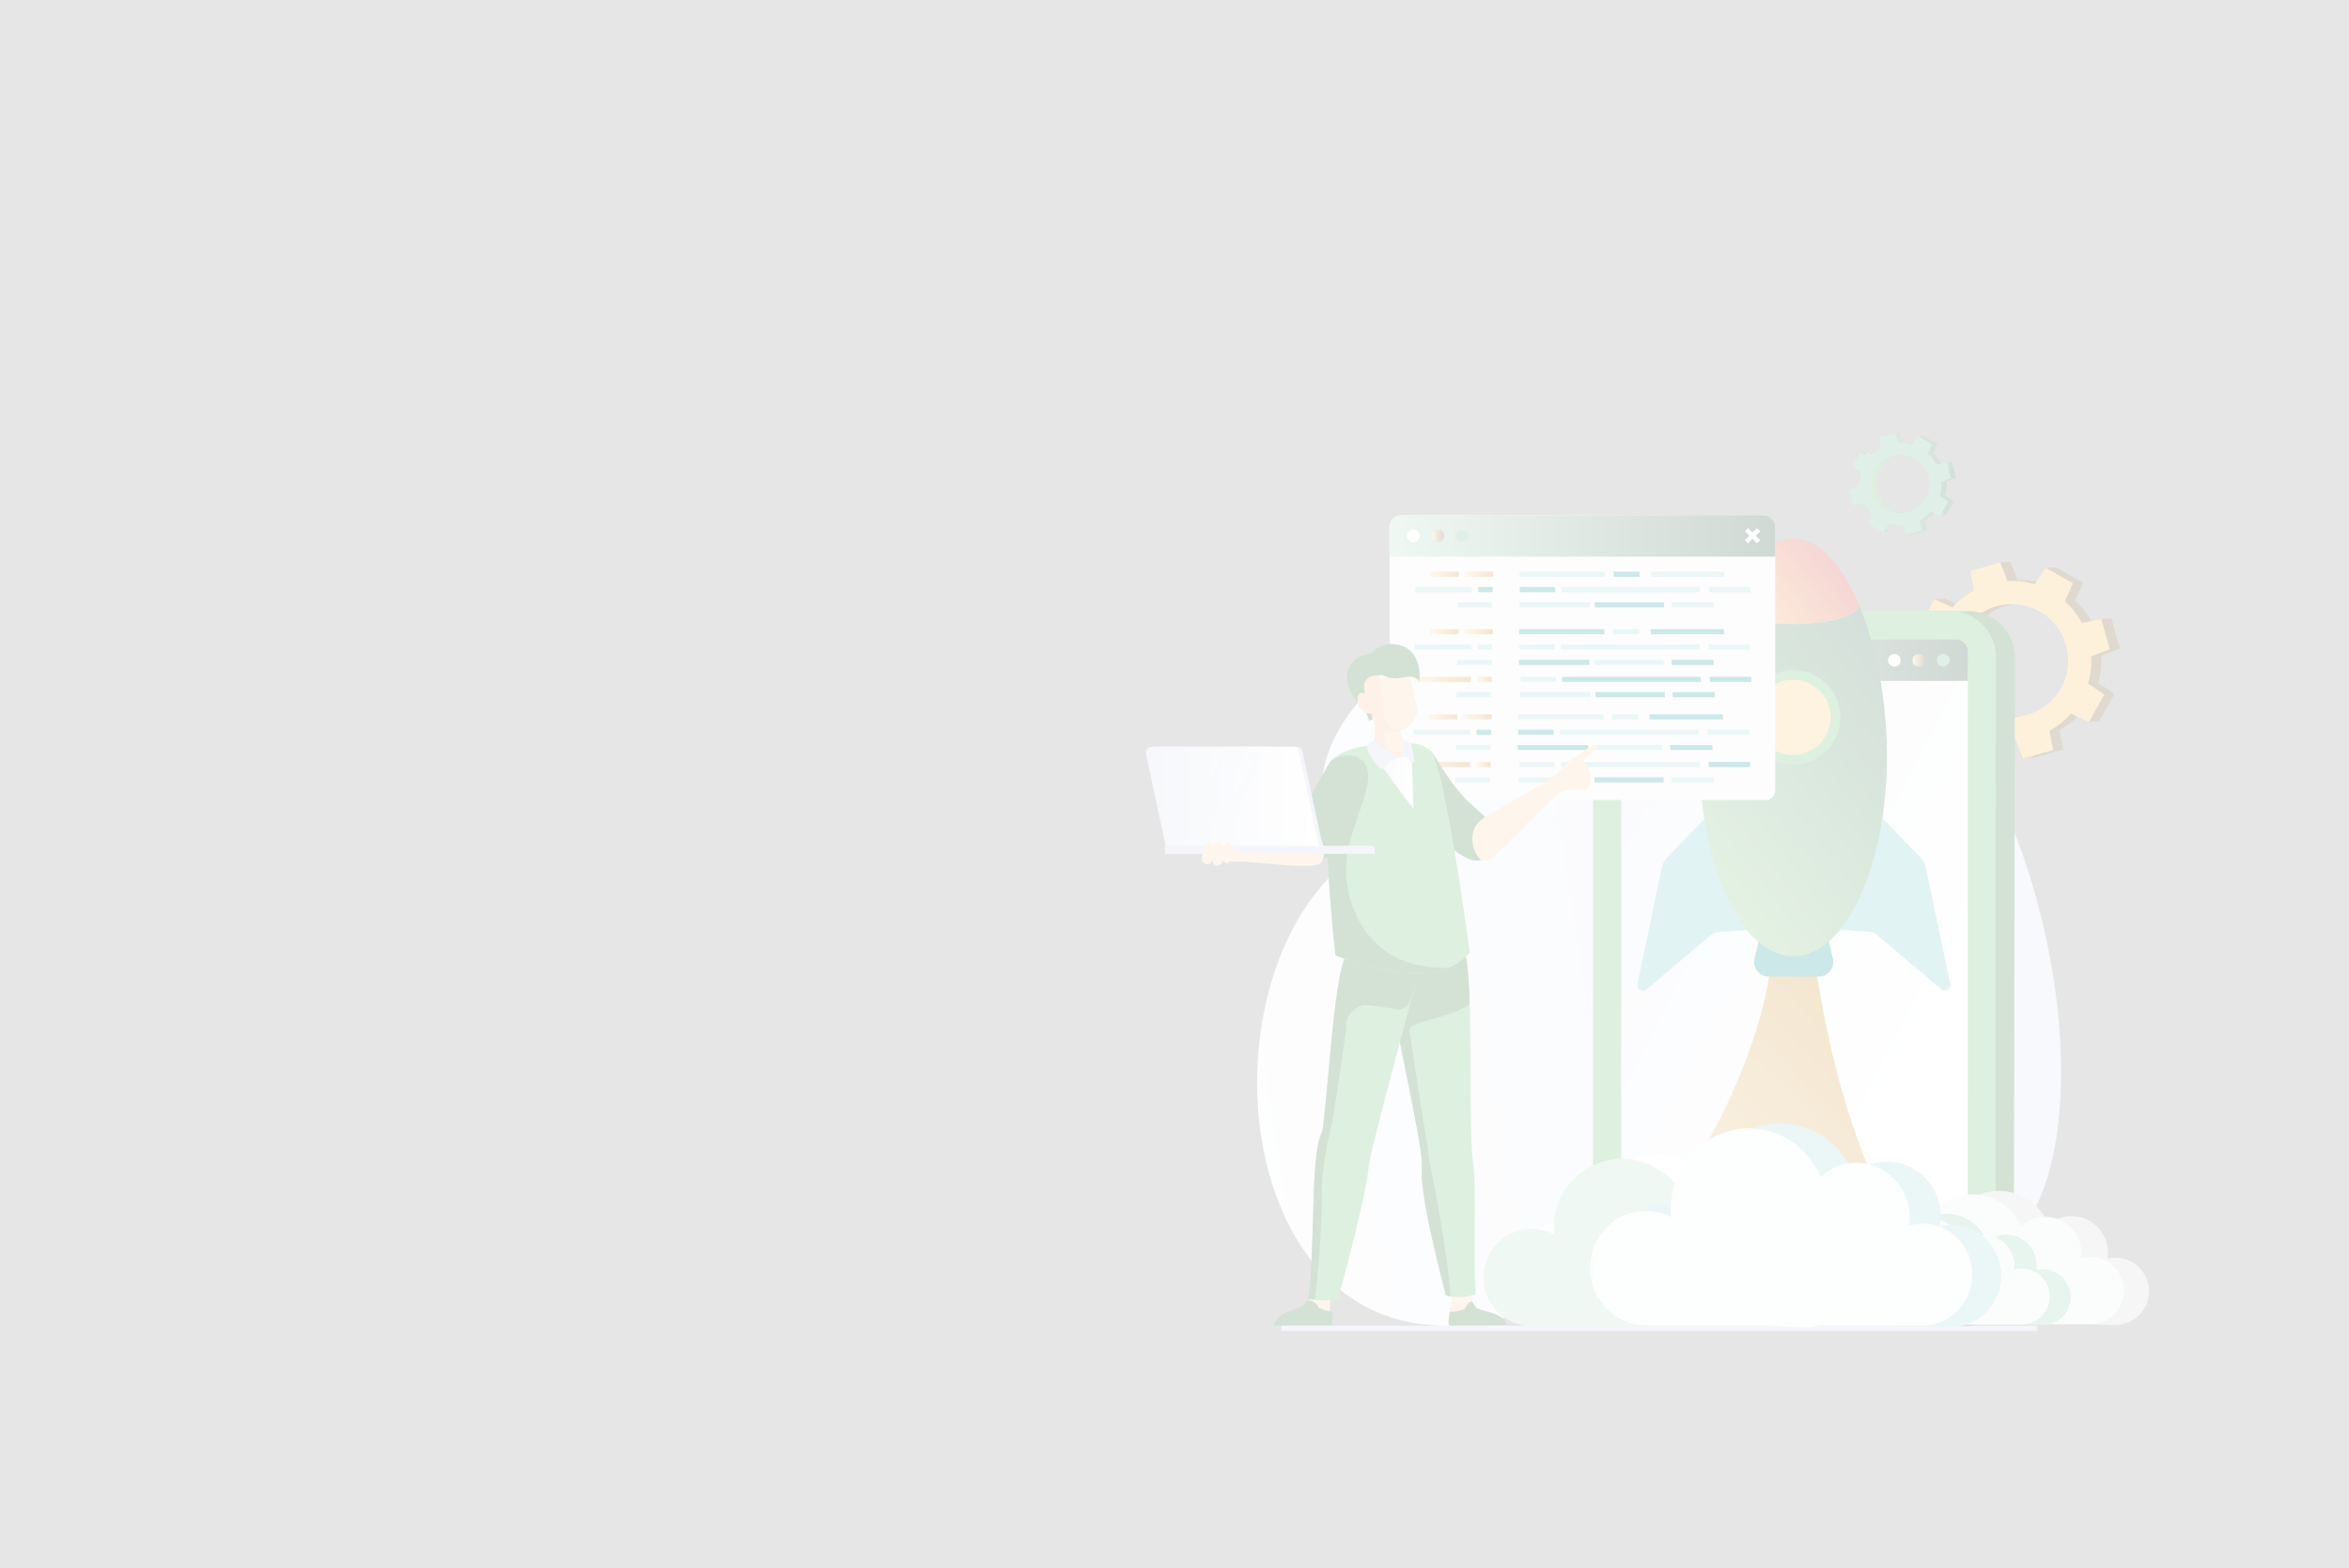 <?xml version="1.0" encoding="UTF-8"?>
<svg id="Camada_2" data-name="Camada 2" xmlns="http://www.w3.org/2000/svg" xmlns:xlink="http://www.w3.org/1999/xlink" viewBox="0 0 1342.56 896.49">
  <rect x="0" y="0" width="1342.56" height="896.49" fill="#808080" stroke="none"/>
  <defs>
    <style>
      .cls-1 {
        fill: url(#Gradiente_sem_nome_14-4);
      }

      .cls-1, .cls-2, .cls-3, .cls-4, .cls-5, .cls-6, .cls-7, .cls-8, .cls-9, .cls-10, .cls-11, .cls-12, .cls-13, .cls-14, .cls-15, .cls-16, .cls-17, .cls-18, .cls-19, .cls-20, .cls-21, .cls-22, .cls-23, .cls-24, .cls-25, .cls-26, .cls-27, .cls-28, .cls-29, .cls-30, .cls-31, .cls-32, .cls-33, .cls-34, .cls-35, .cls-36, .cls-37, .cls-38, .cls-39, .cls-40, .cls-41, .cls-42, .cls-43, .cls-44, .cls-45, .cls-46, .cls-47, .cls-48, .cls-49, .cls-50, .cls-51, .cls-52, .cls-53, .cls-54, .cls-55, .cls-56, .cls-57, .cls-58 {
        stroke-width: 0px;
      }

      .cls-2 {
        fill: url(#Gradiente_sem_nome_4-8);
      }

      .cls-3 {
        fill: url(#Gradiente_sem_nome_14-8);
      }

      .cls-4 {
        fill: url(#Gradiente_sem_nome_4-10);
      }

      .cls-5 {
        fill: url(#Gradiente_sem_nome_4-3);
      }

      .cls-6 {
        fill: #2a6e34;
      }

      .cls-7 {
        opacity: .8;
      }

      .cls-7, .cls-48 {
        fill: #fff;
      }

      .cls-8 {
        fill: url(#Gradiente_sem_nome_20);
      }

      .cls-9 {
        fill: url(#Gradiente_sem_nome_4-5);
      }

      .cls-10 {
        fill: #66b58d;
      }

      .cls-11 {
        fill: url(#Gradiente_sem_nome_14-3);
      }

      .cls-12 {
        fill: #191b37;
      }

      .cls-13 {
        fill: #2b2a66;
      }

      .cls-14 {
        fill: url(#_Áåçûìÿííûé_ãðàäèåíò_2-3);
      }

      .cls-15 {
        fill: #9dd4d8;
      }

      .cls-16 {
        fill: url(#Gradiente_sem_nome_14-2);
      }

      .cls-17 {
        fill: url(#Gradiente_sem_nome_4-4);
      }

      .cls-18 {
        fill: url(#_Áåçûìÿííûé_ãðàäèåíò_2);
      }

      .cls-19 {
        fill: url(#Gradiente_sem_nome_14-6);
      }

      .cls-20 {
        fill: #fab74a;
      }

      .cls-21 {
        fill: url(#Gradiente_sem_nome_21-2);
      }

      .cls-22 {
        fill: #8cc8a9;
      }

      .cls-23 {
        fill: url(#Gradiente_sem_nome_14-9);
      }

      .cls-24 {
        fill: url(#Gradiente_sem_nome_14-7);
      }

      .cls-25 {
        fill: url(#Gradiente_sem_nome_21);
      }

      .cls-26 {
        fill: url(#Gradiente_sem_nome_14-5);
      }

      .cls-27 {
        fill: #c38e61;
      }

      .cls-28 {
        fill: #008a8a;
      }

      .cls-29 {
        fill: #c9d1ec;
      }

      .cls-30 {
        fill: url(#Gradiente_sem_nome_4-7);
      }

      .cls-31 {
        fill: #f8ba8f;
      }

      .cls-32 {
        fill: #fabf65;
      }

      .cls-33 {
        fill: url(#Gradiente_sem_nome_4-6);
      }

      .cls-34 {
        fill: url(#Gradiente_sem_nome_6);
      }

      .cls-35 {
        fill: #b2dac5;
      }

      .cls-36 {
        fill: #58b35f;
      }

      .cls-37 {
        fill: #e9f4ee;
      }

      .cls-38 {
        fill: #6cc4c8;
      }

      .cls-39 {
        fill: url(#_Áåçûìÿííûé_ãðàäèåíò_4);
      }

      .cls-40 {
        fill: #eff6ef;
      }

      .cls-41 {
        fill: url(#Gradiente_sem_nome_4-9);
      }

      .cls-42 {
        fill: #f4fafa;
      }

      .cls-43 {
        fill: #dbe6f6;
        opacity: .34;
      }

      .cls-44 {
        fill: #63430f;
      }

      .cls-45 {
        fill: url(#Gradiente_sem_nome_4-2);
      }

      .cls-46 {
        fill: url(#_Áåçûìÿííûé_ãðàäèåíò_2-4);
      }

      .cls-47 {
        fill: url(#Gradiente_sem_nome_4);
      }

      .cls-49 {
        fill: url(#Gradiente_sem_nome_14);
      }

      .cls-50 {
        fill: url(#Gradiente_sem_nome_14-10);
      }

      .cls-51 {
        fill: #d4d3d4;
      }

      .cls-52 {
        fill: #58b361;
      }

      .cls-53 {
        fill: url(#Gradiente_sem_nome_14-11);
      }

      .cls-54 {
        fill: #fcd1a7;
      }

      .cls-55 {
        fill: url(#Gradiente_sem_nome_6-2);
      }

      .cls-56 {
        fill: url(#_Áåçûìÿííûé_ãðàäèåíò_2-5);
      }

      .cls-57 {
        fill: url(#_Áåçûìÿííûé_ãðàäèåíò_2-2);
      }

      .cls-58 {
        fill: #d35715;
      }
    </style>
    <linearGradient id="_Áåçûìÿííûé_ãðàäèåíò_2" data-name="Áåçûìÿííûé ãðàäèåíò 2" x1="579.58" y1="604.89" x2="1246.81" y2="499.54" gradientUnits="userSpaceOnUse">
      <stop offset="0" stop-color="#fff"/>
      <stop offset="1" stop-color="#d3dbeb"/>
    </linearGradient>
    <linearGradient id="_Áåçûìÿííûé_ãðàäèåíò_2-2" data-name="Áåçûìÿííûé ãðàäèåíò 2" x1="552.76" y1="434.99" x2="1219.98" y2="329.64" xlink:href="#_Áåçûìÿííûé_ãðàäèåíò_2"/>
    <linearGradient id="_Áåçûìÿííûé_ãðàäèåíò_2-3" data-name="Áåçûìÿííûé ãðàäèåíò 2" x1="-561.22" y1="596.38" x2="-164.69" y2="390.8" gradientTransform="translate(1576.31 77.16) rotate(-90.11) scale(1 -1)" xlink:href="#_Áåçûìÿííûé_ãðàäèåíò_2"/>
    <linearGradient id="Gradiente_sem_nome_21" data-name="Gradiente sem nome 21" x1="926.56" y1="377.4" x2="1124.71" y2="377.4" gradientUnits="userSpaceOnUse">
      <stop offset="0" stop-color="#b2dac5"/>
      <stop offset="1" stop-color="#18412d"/>
    </linearGradient>
    <linearGradient id="Gradiente_sem_nome_6" data-name="Gradiente sem nome 6" x1="1093.07" y1="377.4" x2="1100.34" y2="377.4" gradientUnits="userSpaceOnUse">
      <stop offset="0" stop-color="#fcdba4"/>
      <stop offset="1" stop-color="#63430f"/>
    </linearGradient>
    <linearGradient id="Gradiente_sem_nome_4" data-name="Gradiente sem nome 4" x1="1060.11" y1="276.46" x2="1118.04" y2="276.46" gradientUnits="userSpaceOnUse">
      <stop offset="0" stop-color="#77bd74"/>
      <stop offset="1" stop-color="#266243"/>
    </linearGradient>
    <linearGradient id="Gradiente_sem_nome_4-2" data-name="Gradiente sem nome 4" x1="1062.61" y1="260.32" x2="1066.26" y2="260.32" xlink:href="#Gradiente_sem_nome_4"/>
    <linearGradient id="Gradiente_sem_nome_4-3" data-name="Gradiente sem nome 4" x1="1082.62" y1="248.95" x2="1085.73" y2="248.95" xlink:href="#Gradiente_sem_nome_4"/>
    <linearGradient id="Gradiente_sem_nome_4-4" data-name="Gradiente sem nome 4" x1="1096.15" y1="250.75" x2="1099.14" y2="250.75" xlink:href="#Gradiente_sem_nome_4"/>
    <linearGradient id="Gradiente_sem_nome_4-5" data-name="Gradiente sem nome 4" x1="1111.8" y1="266.54" x2="1115.54" y2="266.54" xlink:href="#Gradiente_sem_nome_4"/>
    <linearGradient id="Gradiente_sem_nome_4-6" data-name="Gradiente sem nome 4" x1="1108.3" y1="293.4" x2="1111.92" y2="293.4" xlink:href="#Gradiente_sem_nome_4"/>
    <linearGradient id="Gradiente_sem_nome_4-7" data-name="Gradiente sem nome 4" x1="1089.43" y1="304.92" x2="1092.41" y2="304.92" xlink:href="#Gradiente_sem_nome_4"/>
    <linearGradient id="Gradiente_sem_nome_4-8" data-name="Gradiente sem nome 4" x1="1075.17" y1="302.63" x2="1079.01" y2="302.63" xlink:href="#Gradiente_sem_nome_4"/>
    <linearGradient id="Gradiente_sem_nome_4-9" data-name="Gradiente sem nome 4" x1="1059.56" y1="288.19" x2="1062.6" y2="288.19" xlink:href="#Gradiente_sem_nome_4"/>
    <linearGradient id="Gradiente_sem_nome_14" data-name="Gradiente sem nome 14" x1="726.07" y1="1185.92" x2="947.05" y2="1185.92" gradientTransform="translate(-414.56 368.22) rotate(-42.55)" gradientUnits="userSpaceOnUse">
      <stop offset="0" stop-color="#fcdba4"/>
      <stop offset="1" stop-color="#c58416"/>
    </linearGradient>
    <linearGradient id="Gradiente_sem_nome_4-10" data-name="Gradiente sem nome 4" x1="956.5" y1="942.67" x2="1119.75" y2="942.67" gradientTransform="translate(-369.48 305.32) rotate(-36.98)" xlink:href="#Gradiente_sem_nome_4"/>
    <linearGradient id="Gradiente_sem_nome_20" data-name="Gradiente sem nome 20" x1="1058.45" y1="865.77" x2="1122.92" y2="865.77" gradientTransform="translate(-369.48 305.32) rotate(-36.98)" gradientUnits="userSpaceOnUse">
      <stop offset="0" stop-color="#fab74a"/>
      <stop offset="1" stop-color="#cf322d"/>
    </linearGradient>
    <linearGradient id="Gradiente_sem_nome_21-2" data-name="Gradiente sem nome 21" x1="794.18" y1="306.3" x2="1014.63" y2="306.3" xlink:href="#Gradiente_sem_nome_21"/>
    <linearGradient id="Gradiente_sem_nome_6-2" data-name="Gradiente sem nome 6" x1="818.08" y1="306.3" x2="825.37" y2="306.3" xlink:href="#Gradiente_sem_nome_6"/>
    <linearGradient id="Gradiente_sem_nome_14-2" data-name="Gradiente sem nome 14" x1="837.04" y1="328.22" x2="853.46" y2="328.22" gradientTransform="matrix(1,0,0,1,0,0)" xlink:href="#Gradiente_sem_nome_14"/>
    <linearGradient id="Gradiente_sem_nome_14-3" data-name="Gradiente sem nome 14" x1="817.63" y1="328.22" x2="833.75" y2="328.22" gradientTransform="matrix(1,0,0,1,0,0)" xlink:href="#Gradiente_sem_nome_14"/>
    <linearGradient id="Gradiente_sem_nome_14-4" data-name="Gradiente sem nome 14" x1="808.37" y1="388.32" x2="840.63" y2="388.32" gradientTransform="matrix(1,0,0,1,0,0)" xlink:href="#Gradiente_sem_nome_14"/>
    <linearGradient id="Gradiente_sem_nome_14-5" data-name="Gradiente sem nome 14" x1="844.31" y1="388.32" x2="852.53" y2="388.32" gradientTransform="matrix(1,0,0,1,0,0)" xlink:href="#Gradiente_sem_nome_14"/>
    <linearGradient id="Gradiente_sem_nome_14-6" data-name="Gradiente sem nome 14" x1="836.8" y1="361.06" x2="853.21" y2="361.06" gradientTransform="matrix(1,0,0,1,0,0)" xlink:href="#Gradiente_sem_nome_14"/>
    <linearGradient id="Gradiente_sem_nome_14-7" data-name="Gradiente sem nome 14" x1="817.38" y1="361.06" x2="833.51" y2="361.06" gradientTransform="matrix(1,0,0,1,0,0)" xlink:href="#Gradiente_sem_nome_14"/>
    <linearGradient id="Gradiente_sem_nome_14-8" data-name="Gradiente sem nome 14" x1="807.72" y1="437.01" x2="839.98" y2="437.01" gradientTransform="matrix(1,0,0,1,0,0)" xlink:href="#Gradiente_sem_nome_14"/>
    <linearGradient id="Gradiente_sem_nome_14-9" data-name="Gradiente sem nome 14" x1="843.66" y1="437.01" x2="851.88" y2="437.01" gradientTransform="matrix(1,0,0,1,0,0)" xlink:href="#Gradiente_sem_nome_14"/>
    <linearGradient id="Gradiente_sem_nome_14-10" data-name="Gradiente sem nome 14" x1="836.15" y1="409.76" x2="852.56" y2="409.76" gradientTransform="matrix(1,0,0,1,0,0)" xlink:href="#Gradiente_sem_nome_14"/>
    <linearGradient id="Gradiente_sem_nome_14-11" data-name="Gradiente sem nome 14" x1="816.73" y1="409.76" x2="832.86" y2="409.76" gradientTransform="matrix(1,0,0,1,0,0)" xlink:href="#Gradiente_sem_nome_14"/>
    <linearGradient id="_Áåçûìÿííûé_ãðàäèåíò_2-4" data-name="Áåçûìÿííûé ãðàäèåíò 2" x1="1276.23" y1="443.63" x2="1302.91" y2="443.63" gradientTransform="translate(2084.13) rotate(-180) scale(1 -1)" xlink:href="#_Áåçûìÿííûé_ãðàäèåíò_2"/>
    <linearGradient id="_Áåçûìÿííûé_ãðàäèåíò_4" data-name="Áåçûìÿííûé ãðàäèåíò 4" x1="-380.73" y1="625.22" x2="-296.46" y2="625.22" gradientTransform="translate(371.83 -167.67) rotate(172.65) scale(1 -1)" gradientUnits="userSpaceOnUse">
      <stop offset="0" stop-color="#ffd002"/>
      <stop offset="1" stop-color="#ee741b"/>
    </linearGradient>
    <linearGradient id="_Áåçûìÿííûé_ãðàäèåíò_2-5" data-name="Áåçûìÿííûé ãðàäèåíò 2" x1="987.77" y1="455.1" x2="1086.59" y2="455.1" gradientTransform="translate(1741.55) rotate(-180) scale(1 -1)" xlink:href="#_Áåçûìÿííûé_ãðàäèåíò_2"/>
  </defs>
  <g id="Camada_1-2" data-name="Camada 1">
    <g>
      <g>
        <g>
          <path class="cls-18" d="M973.43,340.2c-62.24,12.26-94.02,82.75-194.25,145.48-100.23,62.73-78.16,307.65,80.13,267.71,151.02-38.11,158-35.1,256.91-31.58,123.79,4.4,54.17-420.4-142.8-381.6Z"/>
          <path class="cls-57" d="M804.63,443.54c29.21-23.24,53.54-63.81,39.71-102.9-13.83-39.09-42.39,33.67-65.38,57.9-33.26,35.07-35.46,93.64,25.67,44.99Z"/>
        </g>
        <rect class="cls-29" x="732.3" y="757.76" width="431.91" height="3.01"/>
      </g>
      <g>
        <path class="cls-44" d="M1190.62,333.02l-15.59-8.75-6.37,9.35c-5.12-1.55-10.37-2.14-15.57-1.85l-3.98-10.59-17.2,4.83,2.11,11.12c-4.58,2.46-8.76,5.7-12.33,9.69l-10.31-4.67-8.75,15.59,9.35,6.37c-1.54,5.11-2.14,10.38-1.85,15.57l-10.59,3.99,4.83,17.2,11.12-2.11c2.46,4.59,5.7,8.76,9.69,12.33l-4.67,10.31,15.59,8.75,6.37-9.35c5.11,1.54,10.38,2.14,15.57,1.85l3.99,10.59,17.2-4.83-2.11-11.12c4.58-2.46,8.77-5.72,12.33-9.69l10.31,4.66,8.75-15.59-9.35-6.37c1.55-5.12,2.14-10.38,1.85-15.57l10.59-3.99-4.83-17.2-11.12,2.11c-2.46-4.58-5.72-8.77-9.69-12.33l4.67-10.31ZM1183.7,393c-8.72,15.54-28.39,21.06-43.93,12.34-15.54-8.72-21.06-28.39-12.34-43.93,8.72-15.54,28.39-21.07,43.93-12.34,15.54,8.72,21.07,28.39,12.34,43.93Z"/>
        <path class="cls-44" d="M1105.6,342.53l5.77-.38.07,7.53s-7.07.35-7.07,0,1.23-7.16,1.23-7.16Z"/>
        <polygon class="cls-44" points="1143.32 321.55 1149.1 321.18 1147.06 325.41 1143.07 326.81 1143.32 321.55"/>
        <polygon class="cls-44" points="1169.25 324.64 1175.03 324.27 1174.57 330.19 1170.32 330.67 1169.25 324.64"/>
        <polygon class="cls-44" points="1200.99 353.92 1206.76 353.55 1204.85 360.67 1199.53 362.48 1200.99 353.92"/>
        <polygon class="cls-44" points="1193.97 412.64 1199.75 412.27 1197.88 408.61 1192.76 407.3 1193.97 412.64"/>
        <polygon class="cls-58" points="1156.25 433.62 1162.02 433.24 1161.41 431.03 1157.38 430.89 1157.24 430.89 1156.25 433.62"/>
        <polygon class="cls-58" points="1130.32 430.52 1136.09 430.15 1134.98 427.41 1128.67 425.16 1130.32 430.52"/>
        <polygon class="cls-58" points="1098.58 401.25 1104.36 400.87 1103.99 398.56 1098.47 398.56 1098.58 401.25"/>
        <path class="cls-20" d="M1184.84,333.4l-15.59-8.75-6.37,9.35c-5.12-1.55-10.38-2.14-15.57-1.85l-3.98-10.59-17.2,4.83,2.11,11.12c-4.59,2.46-8.76,5.7-12.33,9.69l-10.31-4.67-8.75,15.59,9.35,6.37c-1.54,5.11-2.14,10.38-1.86,15.57l-10.59,3.99,4.83,17.2,11.12-2.11c2.46,4.59,5.7,8.76,9.69,12.33l-4.67,10.31,15.59,8.75,6.37-9.35c5.11,1.54,10.38,2.14,15.57,1.85l3.99,10.59,17.2-4.83-2.11-11.12c4.58-2.46,8.77-5.72,12.33-9.69l10.31,4.67,8.75-15.59-9.35-6.37c1.55-5.12,2.14-10.38,1.85-15.57l10.59-3.99-4.83-17.2-11.12,2.11c-2.46-4.58-5.72-8.77-9.69-12.33l4.67-10.31ZM1177.92,393.38c-8.72,15.54-28.39,21.06-43.93,12.34-15.54-8.72-21.06-28.39-12.34-43.93,8.72-15.54,28.39-21.07,43.93-12.34,15.54,8.72,21.07,28.39,12.34,43.93Z"/>
      </g>
      <g>
        <g>
          <rect class="cls-14" x="841" y="445.86" width="372.3" height="208.39" transform="translate(475.15 1576.16) rotate(-89.89)"/>
          <path class="cls-12" d="M923.85,364.25l207.3.42-.7,371.2-207.3-.42.7-371.2h0ZM922.76,363.15l-.71,373.39,209.49.42.71-373.39-209.49-.42h0Z"/>
        </g>
        <path class="cls-6" d="M1125.03,349.29l-121.12.7-.03,15.73,61.34.12,43.72.24c14.73.03,26.65,12,26.62,26.73l-.57,304.17c-.03,14.73-11.99,26.65-26.73,26.62l-105.06.22-.07,33.02,121.12,1.14c14.73.03,26.7-11.89,26.73-26.62l.67-355.34c.03-14.73-11.89-26.7-26.62-26.73Z"/>
        <path class="cls-52" d="M1115.94,349.18c-.6-.04-1.23-.06-1.85-.06l-186.23-.03c-9.56,0-17.29,7.74-17.3,17.29l-.07,374.13c0,9.53,7.73,17.27,17.27,17.27l186.26.03c.6,0,1.22-.01,1.82-.06,13.9-.93,24.87-12.49,24.87-26.62l.06-355.32c0-14.12-10.96-25.67-24.83-26.63ZM1124.66,706.17c0,9.54-7.75,17.29-17.3,17.29l-163.54-.03c-9.54,0-17.27-7.74-17.27-17.28l.06-322.95c0-9.54,7.74-17.28,17.28-17.28l163.55.03c9.54,0,17.28,7.74,17.28,17.28l-.06,322.94Z"/>
        <path class="cls-13" d="M1047.46,748.65l-44.4-.09c-4.45,0-8.05-3.62-8.04-8.07h0c0-4.45,3.62-8.05,8.08-8.05l44.4.09c4.45,0,8.05,3.62,8.04,8.08h0c0,4.45-3.62,8.05-8.08,8.04Z"/>
      </g>
      <g>
        <path class="cls-25" d="M1124.71,389.23h-198.16v-16.8c0-3.8,3.08-6.87,6.87-6.87h184.41c3.8,0,6.87,3.08,6.87,6.87v16.8Z"/>
        <polygon class="cls-48" points="937.7 374.74 939.49 372.94 942.07 375.51 944.64 372.94 946.44 374.74 943.87 377.31 946.44 379.88 944.64 381.68 942.07 379.11 939.5 381.68 937.7 379.88 940.27 377.31 937.7 374.74"/>
        <g>
          <path class="cls-48" d="M1086.35,377.4c0-2.01-1.63-3.64-3.64-3.64s-3.64,1.63-3.64,3.64,1.63,3.64,3.64,3.64,3.64-1.63,3.64-3.64Z"/>
          <path class="cls-34" d="M1100.34,377.4c0-2.01-1.62-3.64-3.64-3.64s-3.64,1.63-3.64,3.64,1.63,3.64,3.64,3.64,3.64-1.63,3.64-3.64Z"/>
          <path class="cls-10" d="M1114.34,377.4c0-2.01-1.63-3.64-3.64-3.64s-3.64,1.63-3.64,3.64,1.63,3.64,3.64,3.64,3.64-1.63,3.64-3.64Z"/>
        </g>
      </g>
      <path class="cls-47" d="M1107.2,253.62l-8.06-4.52-3.29,4.84c-2.65-.8-5.36-1.11-8.05-.96l-2.06-5.48-8.89,2.5,1.09,5.75c-2.37,1.27-4.53,2.95-6.37,5.01l-5.33-2.41-4.52,8.06,4.83,3.29c-.8,2.64-1.11,5.37-.96,8.05l-5.47,2.06,2.5,8.89,5.75-1.09c1.27,2.37,2.95,4.53,5.01,6.37l-2.41,5.33,8.06,4.52,3.3-4.83c2.64.8,5.36,1.11,8.05.96l2.06,5.47,8.89-2.5-1.09-5.75c2.37-1.27,4.53-2.96,6.37-5.01l5.33,2.41,4.52-8.06-4.83-3.29c.8-2.65,1.11-5.36.96-8.05l5.48-2.06-2.5-8.89-5.75,1.09c-1.27-2.37-2.96-4.53-5.01-6.37l2.41-5.33ZM1103.62,284.62c-4.51,8.04-14.68,10.89-22.71,6.38-8.03-4.51-10.89-14.68-6.38-22.71,4.51-8.03,14.68-10.89,22.71-6.38,8.03,4.51,10.89,14.68,6.38,22.71Z"/>
      <path class="cls-45" d="M1063.24,258.53l2.98-.19.04,3.89s-3.65.18-3.65,0,.63-3.7.63-3.7Z"/>
      <polygon class="cls-5" points="1082.75 247.69 1085.73 247.5 1084.68 249.68 1082.62 250.41 1082.75 247.69"/>
      <polygon class="cls-17" points="1096.15 249.29 1099.14 249.09 1098.9 252.15 1096.7 252.4 1096.15 249.29"/>
      <polygon class="cls-9" points="1112.56 264.42 1115.54 264.23 1114.55 267.91 1111.8 268.85 1112.56 264.42"/>
      <polygon class="cls-33" points="1108.93 294.78 1111.92 294.59 1110.95 292.69 1108.3 292.02 1108.93 294.78"/>
      <polygon class="cls-30" points="1089.43 305.62 1092.41 305.43 1092.1 304.28 1090.02 304.21 1089.94 304.21 1089.43 305.62"/>
      <polygon class="cls-2" points="1076.02 304.02 1079.01 303.83 1078.43 302.41 1075.17 301.25 1076.02 304.02"/>
      <polygon class="cls-41" points="1059.62 288.89 1062.6 288.69 1062.41 287.5 1059.56 287.5 1059.62 288.89"/>
      <path class="cls-10" d="M1104.21,253.81l-8.06-4.52-3.29,4.84c-2.65-.8-5.36-1.11-8.05-.96l-2.06-5.48-8.89,2.5,1.09,5.75c-2.37,1.27-4.53,2.95-6.37,5.01l-5.33-2.41-4.52,8.06,4.83,3.29c-.8,2.64-1.11,5.37-.96,8.05l-5.47,2.06,2.5,8.89,5.75-1.09c1.27,2.37,2.95,4.53,5.01,6.37l-2.41,5.33,8.06,4.52,3.3-4.83c2.64.8,5.36,1.11,8.05.96l2.06,5.48,8.89-2.5-1.09-5.75c2.37-1.27,4.53-2.96,6.37-5.01l5.33,2.41,4.52-8.06-4.83-3.29c.8-2.65,1.11-5.37.96-8.05l5.48-2.06-2.5-8.89-5.75,1.09c-1.27-2.37-2.96-4.54-5.01-6.37l2.41-5.33ZM1100.63,284.82c-4.51,8.03-14.68,10.89-22.71,6.38-8.03-4.51-10.89-14.68-6.38-22.71,4.51-8.03,14.68-10.89,22.71-6.38,8.03,4.51,10.89,14.68,6.38,22.71Z"/>
      <path class="cls-49" d="M1012.39,547.98s-3.61,84.42-99.2,192.86l55.21,15.7,125.36-42.79s-38.65-42.6-56.52-164.56l-24.85-1.2Z"/>
      <path class="cls-28" d="M1039.49,558.19l-28.57.04c-5.36,0-9.32-4.99-8.09-10.2l2.92-12.46c.88-3.75,4.22-6.4,8.07-6.41l22.69-.03c3.85,0,7.2,2.64,8.09,6.39l2.96,12.45c1.24,5.21-2.71,10.21-8.07,10.22Z"/>
      <path class="cls-38" d="M1049.32,440.13l48.24,49.95c1.56,1.61,2.62,3.63,3.09,5.81l14.02,66.41c.63,2.97-2.86,5.06-5.18,3.1l-37.45-31.58c-.74-.62-1.65-1.01-2.61-1.1l-23.66-1.56h0c-1.28-.37-2.28-1.46-2.47-2.86l3.76-86.88c-.27-1.89.76-2.47,2.25-1.29Z"/>
      <path class="cls-38" d="M1000.92,440.19l-48.11,50.07c-1.55,1.62-2.62,3.63-3.07,5.83l-13.86,66.44c-.62,2.97,2.87,5.05,5.19,3.09l37.37-31.67c.74-.63,1.65-1.01,2.61-1.11l23.65-1.62h0c1.28-.37,2.28-1.46,2.46-2.87l-3.97-86.87c.26-1.89-.76-2.47-2.26-1.29Z"/>
      <path class="cls-4" d="M1078.47,432.11c.07,63.22-23.86,114.5-53.45,114.53-29.59.03-53.62-51.19-53.68-114.42-.03-32.11,6.12-63.71,16.07-87.04-.13.35-.2.71-.2,1.07,0,5.8,16.84,10.47,37.59,10.45,20.75-.03,37.57-4.75,37.56-10.55,0-.4-.09-.8-.25-1.18,0,0,.03-.01.04-.02,10.03,23.32,16.28,54.98,16.32,87.17Z"/>
      <path class="cls-27" d="M1062.36,346.15c0,5.8-16.81,10.52-37.56,10.55-20.75.03-37.58-4.65-37.59-10.45,0-5.8,16.81-10.52,37.56-10.55,20.75-.03,37.58,4.65,37.59,10.45Z"/>
      <path class="cls-8" d="M1062.12,344.95c2.72,8.16-23.27,11.67-37.3,11.72-14.04.04-39.74-3.22-37.38-11.48,9.58-22.53,22.71-37.32,37.23-37.37,14.52-.04,27.74,14.66,37.45,37.13Z"/>
      <path class="cls-36" d="M1051.85,410.07c0,14.94-12.11,27.04-27.04,27.04s-27.04-12.11-27.04-27.04,12.11-27.04,27.04-27.04,27.04,12.11,27.04,27.04Z"/>
      <path class="cls-32" d="M1046.36,410.07c0,11.9-9.65,21.56-21.56,21.56s-21.56-9.65-21.56-21.56,9.65-21.56,21.56-21.56,21.56,9.65,21.56,21.56Z"/>
      <path class="cls-40" d="M1014.63,301.33v150.58c0,2.97-2.42,5.39-5.39,5.39h-209.67c-2.98,0-5.38-2.42-5.38-5.39v-150.57c0-3.8,3.08-6.88,6.88-6.88h206.69c3.8,0,6.88,3.08,6.88,6.88Z"/>
      <path class="cls-21" d="M1014.63,318.16h-220.45v-16.82c0-3.8,3.08-6.88,6.88-6.88h206.69c3.8,0,6.88,3.08,6.88,6.88v16.82Z"/>
      <g>
        <path class="cls-10" d="M832.09,306.3c0-2.01,1.63-3.64,3.64-3.64s3.64,1.63,3.64,3.64-1.63,3.64-3.64,3.64-3.64-1.63-3.64-3.64Z"/>
        <path class="cls-55" d="M818.08,306.3c0-2.01,1.63-3.64,3.64-3.64s3.64,1.63,3.64,3.64-1.63,3.64-3.64,3.64-3.64-1.63-3.64-3.64Z"/>
        <path class="cls-48" d="M804.08,306.3c0-2.01,1.63-3.64,3.64-3.64s3.64,1.63,3.64,3.64-1.63,3.64-3.64,3.64-3.64-1.63-3.64-3.64Z"/>
      </g>
      <polygon class="cls-48" points="997.28 303.64 999.08 301.84 1001.66 304.41 1004.23 301.84 1006.03 303.64 1003.46 306.22 1006.03 308.79 1004.23 310.59 1001.66 308.02 999.08 310.59 997.28 308.79 999.85 306.22 997.28 303.64"/>
      <polygon class="cls-15" points="868.43 326.76 868.61 329.68 917.35 329.68 917.17 326.76 868.43 326.76"/>
      <polygon class="cls-15" points="892.33 335.54 892.52 338.45 971.78 338.45 971.61 335.54 892.33 335.54"/>
      <polygon class="cls-28" points="868.56 335.54 868.74 338.45 888.91 338.45 888.72 335.54 868.56 335.54"/>
      <polygon class="cls-15" points="868.33 344.31 868.51 347.22 908.86 347.22 908.57 344.31 868.33 344.31"/>
      <polygon class="cls-28" points="911.38 344.31 911.67 347.22 951.19 347.22 951.02 344.31 911.38 344.31"/>
      <polygon class="cls-15" points="833.04 344.31 833.03 347.22 852.85 347.22 852.87 344.31 833.04 344.31"/>
      <polygon class="cls-15" points="808.94 335.54 808.93 338.45 841.18 338.45 841.19 335.54 808.94 335.54"/>
      <polygon class="cls-28" points="844.88 335.54 844.87 338.45 853.07 338.45 853.09 335.54 844.88 335.54"/>
      <polygon class="cls-16" points="837.04 326.76 837.07 329.68 853.44 329.68 853.46 326.76 837.04 326.76"/>
      <polygon class="cls-11" points="817.65 326.76 817.63 329.68 833.75 329.68 833.73 326.76 817.65 326.76"/>
      <polygon class="cls-15" points="832.8 377.15 832.78 380.07 852.61 380.07 852.63 377.15 832.8 377.15"/>
      <polygon class="cls-15" points="808.7 368.38 808.68 371.3 840.93 371.3 840.95 368.38 808.7 368.38"/>
      <polygon class="cls-15" points="844.64 368.38 844.63 371.3 852.83 371.3 852.85 368.38 844.64 368.38"/>
      <polygon class="cls-15" points="832.48 395.63 832.47 398.55 852.29 398.55 852.31 395.63 832.48 395.63"/>
      <polygon class="cls-1" points="808.38 386.86 808.37 389.77 840.62 389.77 840.63 386.86 808.38 386.86"/>
      <polygon class="cls-26" points="844.32 386.86 844.31 389.77 852.51 389.77 852.53 386.86 844.32 386.86"/>
      <polygon class="cls-19" points="836.8 359.61 836.82 362.52 853.19 362.52 853.21 359.61 836.8 359.61"/>
      <polygon class="cls-24" points="817.4 359.61 817.38 362.52 833.51 362.52 833.48 359.61 817.4 359.61"/>
      <polygon class="cls-28" points="922.18 326.76 922.36 329.68 937.15 329.68 936.97 326.76 922.18 326.76"/>
      <polygon class="cls-15" points="976.71 335.54 976.89 338.45 1000.56 338.45 1000.38 335.54 976.71 335.54"/>
      <polygon class="cls-15" points="955.54 344.31 955.72 347.22 979.72 347.22 979.54 344.31 955.54 344.31"/>
      <polygon class="cls-15" points="943.6 326.76 943.95 329.68 985.75 329.68 985.4 326.76 943.6 326.76"/>
      <polygon class="cls-28" points="868.19 359.61 868.37 362.52 917.1 362.52 916.93 359.61 868.19 359.61"/>
      <polygon class="cls-15" points="892.09 368.38 892.28 371.3 971.54 371.3 971.36 368.38 892.09 368.38"/>
      <polygon class="cls-15" points="868.32 368.38 868.49 371.3 888.66 371.3 888.47 368.38 868.32 368.38"/>
      <polygon class="cls-28" points="868.09 377.15 868.27 380.07 908.61 380.07 908.32 377.15 868.09 377.15"/>
      <polygon class="cls-15" points="911.14 377.15 911.43 380.07 950.95 380.07 950.77 377.15 911.14 377.15"/>
      <polygon class="cls-15" points="921.94 359.61 922.11 362.52 936.9 362.52 936.73 359.61 921.94 359.61"/>
      <polygon class="cls-15" points="976.47 368.38 976.64 371.3 1000.32 371.3 1000.14 368.38 976.47 368.38"/>
      <polygon class="cls-28" points="955.3 377.15 955.47 380.07 979.47 380.07 979.3 377.15 955.3 377.15"/>
      <polygon class="cls-28" points="892.75 386.86 892.94 389.77 972.2 389.77 972.02 386.86 892.75 386.86"/>
      <polygon class="cls-15" points="868.98 386.86 869.15 389.77 889.33 389.77 889.14 386.86 868.98 386.86"/>
      <polygon class="cls-15" points="868.75 395.63 868.93 398.55 909.27 398.55 908.99 395.63 868.75 395.63"/>
      <polygon class="cls-28" points="911.8 395.63 912.09 398.55 951.61 398.55 951.43 395.63 911.8 395.63"/>
      <polygon class="cls-28" points="977.13 386.86 977.3 389.77 1000.98 389.77 1000.8 386.86 977.13 386.86"/>
      <polygon class="cls-28" points="955.96 395.63 956.13 398.55 980.13 398.55 979.96 395.63 955.96 395.63"/>
      <polygon class="cls-28" points="943.35 359.61 943.7 362.52 985.5 362.52 985.15 359.61 943.35 359.61"/>
      <polygon class="cls-15" points="832.15 425.85 832.13 428.77 851.96 428.77 851.98 425.85 832.15 425.85"/>
      <polygon class="cls-15" points="808.05 417.08 808.03 419.99 840.28 419.99 840.29 417.08 808.05 417.08"/>
      <polygon class="cls-28" points="843.99 417.08 843.98 419.99 852.18 419.99 852.2 417.08 843.99 417.08"/>
      <polygon class="cls-15" points="831.83 444.33 831.81 447.24 851.64 447.24 851.66 444.33 831.83 444.33"/>
      <polygon class="cls-3" points="807.73 435.55 807.72 438.47 839.97 438.47 839.98 435.55 807.73 435.55"/>
      <polygon class="cls-23" points="843.67 435.55 843.66 438.47 851.86 438.47 851.88 435.55 843.67 435.55"/>
      <polygon class="cls-50" points="836.15 408.3 836.17 411.22 852.54 411.22 852.56 408.3 836.15 408.3"/>
      <polygon class="cls-53" points="816.75 408.3 816.73 411.22 832.86 411.22 832.83 408.3 816.75 408.3"/>
      <polygon class="cls-15" points="867.54 408.3 867.72 411.22 916.45 411.22 916.27 408.3 867.54 408.3"/>
      <polygon class="cls-15" points="891.44 417.08 891.63 419.99 970.89 419.99 970.71 417.08 891.44 417.08"/>
      <polygon class="cls-28" points="867.66 417.08 867.84 419.99 888.01 419.99 887.82 417.08 867.66 417.08"/>
      <polygon class="cls-28" points="867.44 425.85 867.62 428.77 907.96 428.77 907.67 425.85 867.44 425.85"/>
      <polygon class="cls-15" points="910.49 425.85 910.77 428.77 950.3 428.77 950.12 425.85 910.49 425.85"/>
      <polygon class="cls-15" points="921.29 408.3 921.46 411.22 936.25 411.22 936.08 408.3 921.29 408.3"/>
      <polygon class="cls-15" points="975.82 417.08 975.99 419.99 999.67 419.99 999.49 417.08 975.82 417.08"/>
      <polygon class="cls-28" points="954.65 425.85 954.82 428.77 978.82 428.77 978.64 425.85 954.65 425.85"/>
      <polygon class="cls-15" points="892.1 435.55 892.29 438.47 971.55 438.47 971.37 435.55 892.1 435.55"/>
      <polygon class="cls-15" points="868.33 435.55 868.5 438.47 888.68 438.47 888.48 435.55 868.33 435.55"/>
      <polygon class="cls-15" points="868.1 444.33 868.28 447.24 908.62 447.24 908.33 444.33 868.1 444.33"/>
      <polygon class="cls-28" points="911.15 444.33 911.43 447.24 950.96 447.24 950.78 444.33 911.15 444.33"/>
      <polygon class="cls-28" points="976.48 435.55 976.65 438.47 1000.33 438.47 1000.15 435.55 976.48 435.55"/>
      <polygon class="cls-15" points="955.31 444.33 955.48 447.24 979.48 447.24 979.31 444.33 955.31 444.33"/>
      <polygon class="cls-28" points="942.7 408.3 943.05 411.22 984.85 411.22 984.5 408.3 942.7 408.3"/>
      <g>
        <g>
          <g>
            <path class="cls-51" d="M1209.73,718.94c-1.83-.07-3.6.14-5.29.56.16-.93.28-1.87.32-2.84.41-11.47-8.56-21.1-20.03-21.5-5.3-.19-10.19,1.64-13.98,4.78-4.31-10.87-14.72-18.74-27.15-19.18-16.76-.6-30.82,12.5-31.42,29.26-.04,1.04-.02,2.08.05,3.1-2.89-1.61-6.19-2.6-9.72-2.72-11.92-.42-21.93,8.9-22.35,20.81-.42,11.92,8.9,21.93,20.82,22.35l109.28,3.89v-.1c9.76-.6,17.66-8.53,18.01-18.51.38-10.62-7.92-19.53-18.54-19.9Z"/>
            <path class="cls-37" d="M1194.65,718.47c-1.83,0-3.59.27-5.26.75.13-.93.22-1.88.22-2.85,0-11.48-9.3-20.78-20.78-20.78-5.3,0-10.13,2-13.8,5.27-4.69-10.71-15.38-18.2-27.82-18.2-16.77,0-30.36,13.59-30.36,30.36,0,1.04.05,2.08.16,3.09-2.95-1.51-6.27-2.37-9.81-2.37-11.93,0-21.6,9.67-21.6,21.6s9.67,21.6,21.6,21.6h109.35v-.1c9.73-.95,17.34-9.16,17.34-19.14,0-10.62-8.61-19.23-19.23-19.23Z"/>
          </g>
          <g>
            <path class="cls-22" d="M1168.13,725.5c-1.51-.05-2.98.12-4.38.47.13-.77.23-1.55.26-2.35.34-9.52-7.1-17.5-16.62-17.84-4.4-.16-8.46,1.36-11.6,3.97-3.57-9.02-12.21-15.55-22.53-15.91-13.9-.49-25.57,10.38-26.07,24.28-.03.87-.02,1.72.04,2.57-2.4-1.34-5.13-2.15-8.07-2.26-9.89-.35-18.19,7.38-18.55,17.27-.35,9.89,7.38,18.19,17.27,18.54l90.67,3.23v-.08c8.1-.5,14.65-7.08,14.94-15.36.31-8.81-6.57-16.2-15.38-16.51Z"/>
            <path class="cls-37" d="M1155.62,725.11c-1.52,0-2.98.23-4.37.62.11-.77.18-1.56.18-2.36,0-9.52-7.72-17.24-17.24-17.24-4.4,0-8.4,1.66-11.45,4.38-3.89-8.89-12.76-15.1-23.08-15.1-13.91,0-25.19,11.28-25.19,25.19,0,.87.04,1.72.13,2.57-2.45-1.25-5.21-1.97-8.14-1.97-9.9,0-17.92,8.02-17.92,17.92s8.02,17.92,17.92,17.92h90.73v-.08c8.07-.79,14.38-7.6,14.38-15.88,0-8.81-7.14-15.96-15.96-15.96Z"/>
          </g>
          <g>
            <path class="cls-48" d="M1033.46,709.11c-2.35-.08-4.63.18-6.81.72.21-1.19.37-2.41.41-3.65.53-14.77-11.02-27.17-25.79-27.69-6.83-.24-13.13,2.12-18,6.16-5.54-14-18.95-24.13-34.97-24.7-21.58-.77-39.69,16.1-40.46,37.68-.05,1.35-.03,2.68.06,3.99-3.72-2.07-7.97-3.34-12.52-3.51-15.35-.54-28.24,11.46-28.78,26.81-.55,15.35,11.46,28.24,26.81,28.78l140.73,5.01v-.12c12.57-.78,22.74-10.99,23.19-23.83.49-13.67-10.2-25.15-23.87-25.63Z"/>
            <path class="cls-35" d="M1014.04,708.51c-2.35,0-4.62.35-6.78.96.16-1.2.28-2.42.28-3.66,0-14.78-11.98-26.76-26.76-26.76-6.83,0-13.04,2.58-17.77,6.79-6.04-13.79-19.8-23.44-35.82-23.44-21.59,0-39.09,17.51-39.09,39.1,0,1.34.07,2.67.2,3.98-3.79-1.94-8.08-3.06-12.64-3.06-15.36,0-27.81,12.45-27.81,27.81s12.45,27.81,27.81,27.81h140.82v-.12c12.53-1.23,22.33-11.79,22.33-24.64,0-13.68-11.09-24.77-24.77-24.77Z"/>
          </g>
        </g>
        <g>
          <path class="cls-15" d="M1116.52,700.1c-2.69-.1-5.3.21-7.79.84.24-1.41.42-2.83.47-4.3.61-17.38-12.58-31.99-29.48-32.62-7.81-.29-15.02,2.48-20.6,7.23-6.33-16.49-21.66-28.42-39.98-29.1-24.68-.92-45.42,18.92-46.32,44.31-.06,1.58-.03,3.15.06,4.7-4.26-2.45-9.11-3.94-14.32-4.14-17.56-.66-32.32,13.46-32.96,31.53-.64,18.07,13.08,33.25,30.64,33.91l160.99,6.03v-.15c14.38-.91,26.02-12.91,26.56-28.03.57-16.09-11.65-29.61-27.28-30.2Z"/>
          <path class="cls-42" d="M1098.95,699.37c-2.69,0-5.29.41-7.75,1.13.19-1.41.32-2.85.32-4.31.01-17.4-13.68-31.51-30.59-31.52-7.81,0-14.92,3.02-20.34,7.98-6.89-16.24-22.63-27.61-40.96-27.62-24.7-.02-44.74,20.56-44.76,45.98,0,1.58.08,3.15.23,4.69-4.34-2.29-9.24-3.61-14.45-3.61-17.57-.01-31.83,14.63-31.85,32.71-.02,18.08,14.22,32.75,31.79,32.76l161.1.14v-.15c14.34-1.43,25.55-13.86,25.57-28.99.01-16.1-12.66-29.17-28.31-29.18Z"/>
        </g>
      </g>
      <path class="cls-52" d="M837.99,547.86c-3.07-14.16-11.47-23.62-14.29-26.02-4.64-3.94-17.57-3.55-22.8,7.2-5.23,10.76-7.17,17.26-5.71,36.62,1.46,19.37,17.49,85.51,17.53,100.03.03,14.52,30.21,12.94,28.6-7.86-1.61-20.8.22-93.61-3.33-109.98Z"/>
      <path class="cls-6" d="M794.77,551.99c.32-9.69,2.37-15.22,6.14-22.95,2.92-6,8.24-8.77,13.18-9.36.31-.04.63-.07.94-.09.27-.02.54-.03.81-.03.81-.02,1.59.03,2.35.13,1.01.13,1.95.35,2.8.66.43.15.83.33,1.21.52.19.1.37.2.55.3.35.21.67.44.96.69.18.15.38.34.61.55.12.11.25.23.38.36.04.04.09.09.13.13.1.1.2.2.3.3.05.05.1.11.16.16.11.11.21.23.32.35.05.05.1.11.15.16.32.35.66.74,1.02,1.16.05.06.11.12.16.19.13.15.26.31.39.47.06.08.12.15.18.23.13.17.27.34.41.51.06.07.11.14.17.21.38.5.78,1.03,1.18,1.59.05.08.11.16.17.24.15.21.29.42.44.64.07.09.13.19.2.29.15.22.29.44.44.67.06.09.12.18.18.27.41.63.82,1.3,1.22,1.99.06.1.11.2.17.3.15.25.29.51.44.77.07.12.13.24.2.36.14.26.28.53.42.8.06.11.12.22.18.34.2.38.39.77.58,1.16h0c.19.4.38.8.56,1.21.05.12.11.24.16.37.13.29.26.59.39.89.06.14.12.29.18.43.12.3.25.6.37.91.05.13.11.27.16.4.17.44.33.88.49,1.32,0,0,0,0,0,.01.16.45.31.91.46,1.37.05.15.09.29.14.44.1.33.2.66.3.99.05.17.1.34.14.51.09.33.18.67.27,1.01.04.15.08.31.12.47.12.49.24.98.35,1.49,0,0,0,0,0,.01,0,0,0,.01,0,.02.06.27.12.57.17.87.02.1.04.21.06.32.04.22.08.44.11.67.02.13.04.26.06.4.03.23.07.45.1.69.02.14.04.29.06.44.03.25.06.51.1.77.02.14.03.29.05.44.04.3.07.62.1.94.01.11.02.23.04.34.09.9.18,1.86.26,2.86,0,.1.02.21.02.31.03.41.06.82.09,1.24,0,.13.02.27.03.41.03.41.06.82.08,1.24,0,.14.02.27.03.41.03.45.06.9.08,1.36,0,.12.01.23.02.35.03.57.06,1.14.09,1.73v.02c.1,1.88.18,3.87.25,5.94,0,.05,0,.1,0,.14.02.64.04,1.29.07,1.95,0,.05,0,.1,0,.15.02.69.04,1.38.06,2.09,0,0,0,0,0,0-12.83,9.15-34.92,8.98-34.21,15.5.32,2.95,9.67,65.75,10.77,68.21.12.27-1.71,9.27-3.71,9.19-.05-.38-.07-.76-.07-1.16-.03-14.29-15.56-78.55-17.45-99.06,0-.01,0-.03,0-.04-.03-.32-.05-.63-.08-.93-.23-3.02-.37-5.74-.44-8.2-.05-1.97-.05-3.78,0-5.47Z"/>
      <path class="cls-52" d="M768.43,548.12c5.54-14.25,15.59-23.89,18.83-26.35,5.32-4.03,18.19-3.87,21.54,6.82,3.36,10.7,4.15,17.19-.69,36.64-4.84,19.45-23.13,85.85-25.69,100.42-2.57,14.57-29.86,3.05-26.73-18.27,3.46-23.55,6.33-82.78,12.74-99.26Z"/>
      <path class="cls-6" d="M798.25,576.94c-6.75-1.11-17.28-2.89-19.71-2.15-5.08,1.55-9.05,6.03-9.09,11.52-.05,6.34-9.98,67.43-9.96,67.71-1.01-.87-2.56-2.15-4.04-3.76.02-.94.1-1.89.24-2.87,3.46-23.55,6.33-82.78,12.74-99.26,5.02-12.92,13.74-22.04,17.75-25.47.41-.36.78-.65,1.08-.88,5.32-4.03,18.19-3.87,21.54,6.82,3.36,10.7,4.15,17.19-.69,36.64-.24.95-1.32,4.19-2.34,7.19-1.07,3.14-4.25,5.05-7.52,4.52Z"/>
      <g>
        <path class="cls-6" d="M858.59,477.49c-3.82-5.32-8.16-8.9-20.74-20.6-.47-.55-.95-1.1-1.46-1.64-9.24-9.8-16.24-23.56-18.05-25.23-6.8-6.28-26.23-3.61-19.82,15.34,5.84,17.24,30.93,43.58,43.63,46.43,4.77,1.07,13.6-3.39,15.3-7.3-.57-.42,2.24-5.44,1.13-6.99Z"/>
        <path class="cls-54" d="M894.43,452.05c6.85-1.32,14.11.77,14.83-4.96.63-4.97-1.48-8.63-4.48-12-.53-.59,9.45-7.09,8.02-8.61-1.97-2.1-11.42,5.93-12.52,6.32-2.42.84-5.53,4.14-9.04,8.26-5.12,6.01-36.15,20.84-45.11,27.98-9.83,7.83-1.83,26.75,4.66,22.67,9.59-6.03,36.8-38.35,43.65-39.66Z"/>
        <path class="cls-6" d="M793.02,398.42c1.28,9.74-10.67,13.62-10.67,13.62-.95-7.23-9.1-11.31-11.75-20.11-2.74-9.12,2.74-18.78,15.53-18.41,7.86.23,5.6,15.16,6.88,24.9Z"/>
        <path class="cls-52" d="M782.63,426.03c-6.84.88-19.32,3.98-23.04,10.5-3.72,6.52-1,68.82,3.73,109.58,0,0,56.61,23.92,76.71-1.78,0,0-14.01-104.98-22.03-114.71-6.69-8.12-28.52-4.47-35.36-3.59Z"/>
        <path class="cls-46" d="M781.22,426.22s23.89,33.22,26.68,35.94c0,0-.87-28.52-1.39-37.07l-25.29,1.12Z"/>
        <path class="cls-39" d="M785.61,412.15c-.28-1.26-.51-2.08-.51-2.08,0,0,13.57-10.81,15.37.16l-14.85,1.92Z"/>
        <path class="cls-54" d="M800.14,433.15l4.12-7.84s-4.25-2.87-3.68-10.37c1.39-18.32-15.49-4.87-15.49-4.87,0,0,3.07,15.25-2.46,15.96l17.51,7.12Z"/>
        <path class="cls-31" d="M800.04,429.56c-9.5,1.23-9.03-10.67-9.49-12.91-.43-2.1-5.46-6.58-5.46-6.58,0,0,3.07,15.25-2.46,15.96l17.51,7.12,2.43-4.64c-.66.53-1.5.91-2.53,1.04Z"/>
        <path class="cls-6" d="M757.85,474.04l21.77-18.04-6.94,21.02c-4.36,13.19-4.52,27.53.18,40.6,6.23,17.34,20.83,36.41,54.91,35.6-24.71,9.67-64.45-7.12-64.45-7.12-2.27-19.54-4.61-51.15-5.47-72.07Z"/>
        <path class="cls-54" d="M805.27,383.79l4.69,21.16c.83,6.32-5.76,12.39-12.42,13.27h0c-6.66.87-12.73-3.53-13.56-9.85l-.07-.52s-6.96.42-7.88-6.59c-.92-7.01,4.05-4.75,4.05-4.75l-.39-3c-.45-3.45,1.98-6.62,5.43-7.08l20.15-2.65Z"/>
        <path class="cls-31" d="M780.09,396.51l-.43-3.28c-.43-3.3,1.89-6.33,5.19-6.76l3.4-.45c0,.07,0,.14.02.2l3.19,24.24c.56,4.24,5.09,7,9.18,6.31,1.27-.21,3.76-1.32,4.71-2.04-2.81,2.25-5.37,3.16-7.8,3.48-6.66.87-12.73-3.53-13.56-9.85l-.07-.52s-6.96.42-7.88-6.59c-.92-7.01,4.05-4.75,4.05-4.75Z"/>
        <path class="cls-29" d="M802.2,422.93c.53,4.9-2.06,10.22-2.06,10.22,0,0,2.79-1.7,5.79,1.49,1.27,1.35,2.47,1.38,2.47,1.38,0,0-.04-3.92-1.93-11.25l-4.27-1.84Z"/>
        <path class="cls-6" d="M735.53,480.46c3.14-5.75,22.79-42.52,24.38-44.4,5.98-7.07,25.59-6.82,21.56,12.78-3.67,17.83-15.61,39.38-27.87,43.77-4.6,1.65-13.91-1.7-16.08-5.36-.48-1.06-2.89-5.12-1.98-6.79Z"/>
        <path class="cls-54" d="M752.64,494.36c-11.4,2.38-43.95-3.34-51.23-1.79-3.82.81-1.85-10.98,1.55-10.3,7.79,1.57,32.52-6.38,44.1-7.49,9.88-.94,13.3,17.97,5.59,19.58Z"/>
        <path class="cls-29" d="M785.54,422.53c3.08,4.75,14.6,10.63,14.6,10.63,0,0-3.53-.75-6.91,3.83-1.43,1.94-3.69,2.63-3.69,2.63,0,0-7.32-5.61-8.32-13.39l4.32-3.69Z"/>
        <path class="cls-6" d="M787.53,383.99s5.29,5.33,13.87,3.33c8.58-1.99,9.92,2.48,9.92,2.48,0,0,2.01-16.38-9.81-20.55-11.83-4.18-17.73,4.34-17.73,4.34l3.75,10.4Z"/>
        <g>
          <g>
            <rect class="cls-29" x="665.82" y="483.42" width="87.96" height="4.64"/>
            <path class="cls-29" d="M753.78,488.06h31.95v-2.61c0-1.12-.91-2.03-2.03-2.03h-29.93v4.64Z"/>
          </g>
          <g>
            <path class="cls-29" d="M668.3,483.42h87.61l-11.53-53.94c-.34-1.58-1.65-2.69-3.17-2.69h-78.9c-3.13,0-5.45,3.09-4.76,6.34l10.75,50.29Z"/>
            <path class="cls-56" d="M666.17,483.42h87.61l-11.53-53.94c-.34-1.58-1.65-2.69-3.17-2.69h-80.56c-2.28,0-3.97,2.25-3.46,4.62l11.12,52.02Z"/>
          </g>
          <polygon class="cls-43" points="700.57 426.78 675.89 483.42 687.18 483.42 712.77 426.78 700.57 426.78"/>
          <polygon class="cls-43" points="719.01 426.78 694.33 483.42 698.73 483.42 724.32 426.78 719.01 426.78"/>
        </g>
        <path class="cls-54" d="M708.29,488.04c-.33-.96-1.43-2.57-2.68-2.14-.15.05-.28.13-.39.23-.02-.68-.13-1.37-.4-2.04-.55-1.41-2.15-3.38-3.71-1.97-.61.56-1.02,1.32-1.32,2.16-.47-1.25-1.36-2.3-2.89-2.74-2.24-.64-2.97.98-3.24,2.78-.64-1.71-1.98-4.13-3.8-2.63-1.02.84-1.5,2.62-1.9,3.8-.58,1.71-.92,3.47-1.08,5.27,0,.07,0,.14.02.2-.13.19-.16.47,0,.76.94,1.76,3.25,3.45,4.91,1.56.42-.48.8-1.04,1.13-1.65.14,1.67.72,3.07,2.38,3.24,1.76.18,2.95-1.33,3.72-3.07.02.04.03.08.06.11.58.68,1.33,1.61,2.37,1.47.81-.1,1.38-.84,1.84-1.58.06.2.18.37.35.45,2.91,1.32,5.61-1.36,4.64-4.22Z"/>
      </g>
      <g>
        <path class="cls-54" d="M743.34,747.71c7-2.43,8.69-13.12,9.4-19.47l10.22,3.69s-4.04,10.85-2.43,18.23c1.6,7.39-.61,6.69-.61,6.69h-31.4s7.81-6.71,14.81-9.14Z"/>
        <path class="cls-6" d="M727.91,757.74h31.82s1.17.38,1.63-2.01c.24-1.25.4-1.21-.01-4.43-.08-.61-.14-1.25-.17-1.89-3.02.28-7.54-1.98-7.54-1.98-1.31-3.54-5.92-5.14-7.1-3.31-1.9,3.24-5.87,3.98-8.63,4.91-6.04,2.03-7.5,4.38-8.95,6.7-.75,1.19-1.05,2.01-1.05,2.01Z"/>
        <path class="cls-6" d="M727.91,757.74h31.82s1.17.38,1.63-2.01h-32.41c-.75,1.19-1.05,2.01-1.05,2.01Z"/>
      </g>
      <path class="cls-52" d="M757.43,644.63c-9.23,7.53-5.01,61.73-9.66,97.77,0,0,10.68,2.39,17.13-.41,0,0,17.56-63.41,17.56-78.17,0-25.94-15.12-27.27-25.03-19.19Z"/>
      <g>
        <path class="cls-54" d="M845.62,748.43c-7.02-2.36-3.82-13.58-4.6-19.92l-10.18,3.79s-.86,11.35-2.39,18.75c-1.53,7.4.67,6.69.67,6.69l32.01-.32s-8.49-6.63-15.52-8.99Z"/>
        <path class="cls-6" d="M845.62,748.43c-2.14-.66-2.64-2.07-3.92-4.09-.82-1.43-3.31,1.06-4.55,3.86,0,0-5.5,2.25-8.46,1.35-.07.51-.13,1.02-.23,1.5-1.53,7.4.67,6.69.67,6.69l32.01-.32c-1.64-6.03-8.75-6.91-15.52-8.99Z"/>
        <path class="cls-6" d="M827.93,755.82c.14,2.26,1.2,1.92,1.2,1.92l32.01-.32s-.13-.8-.8-1.92l-32.41.32Z"/>
      </g>
      <path class="cls-52" d="M839.38,655.88c5.92,6.55,2.28,51.54,3.94,84.06,0,0-10.76,3.16-16.94.37,0,0-17.01-62.59-13.32-75.53,4.95-17.35,18.38-17.69,26.32-8.9Z"/>
      <path class="cls-6" d="M813.07,664.78c.77-2.68,1.74-4.96,2.85-6.85-.02.83,11.74,56.1,13.1,83.19-.59-.12-1.15-.26-1.69-.45-.32-.12-.64-.23-.94-.36,0,0-5.4-20.44-9.82-41.32-2.95-14.62-5.05-28.78-3.5-34.21Z"/>
      <path class="cls-6" d="M757.43,644.63c1.18-.96,2.44-1.79,3.73-2.46-1.22,4.96-6.05,25.56-5.73,40.26.36,16.36-2.75,55.35-4.1,60.56-2.13-.27-3.57-.59-3.57-.59,4.65-36.04.43-90.24,9.66-97.77Z"/>
    </g>
    <rect class="cls-7" width="1342.56" height="896.49"/>
  </g>
</svg>
